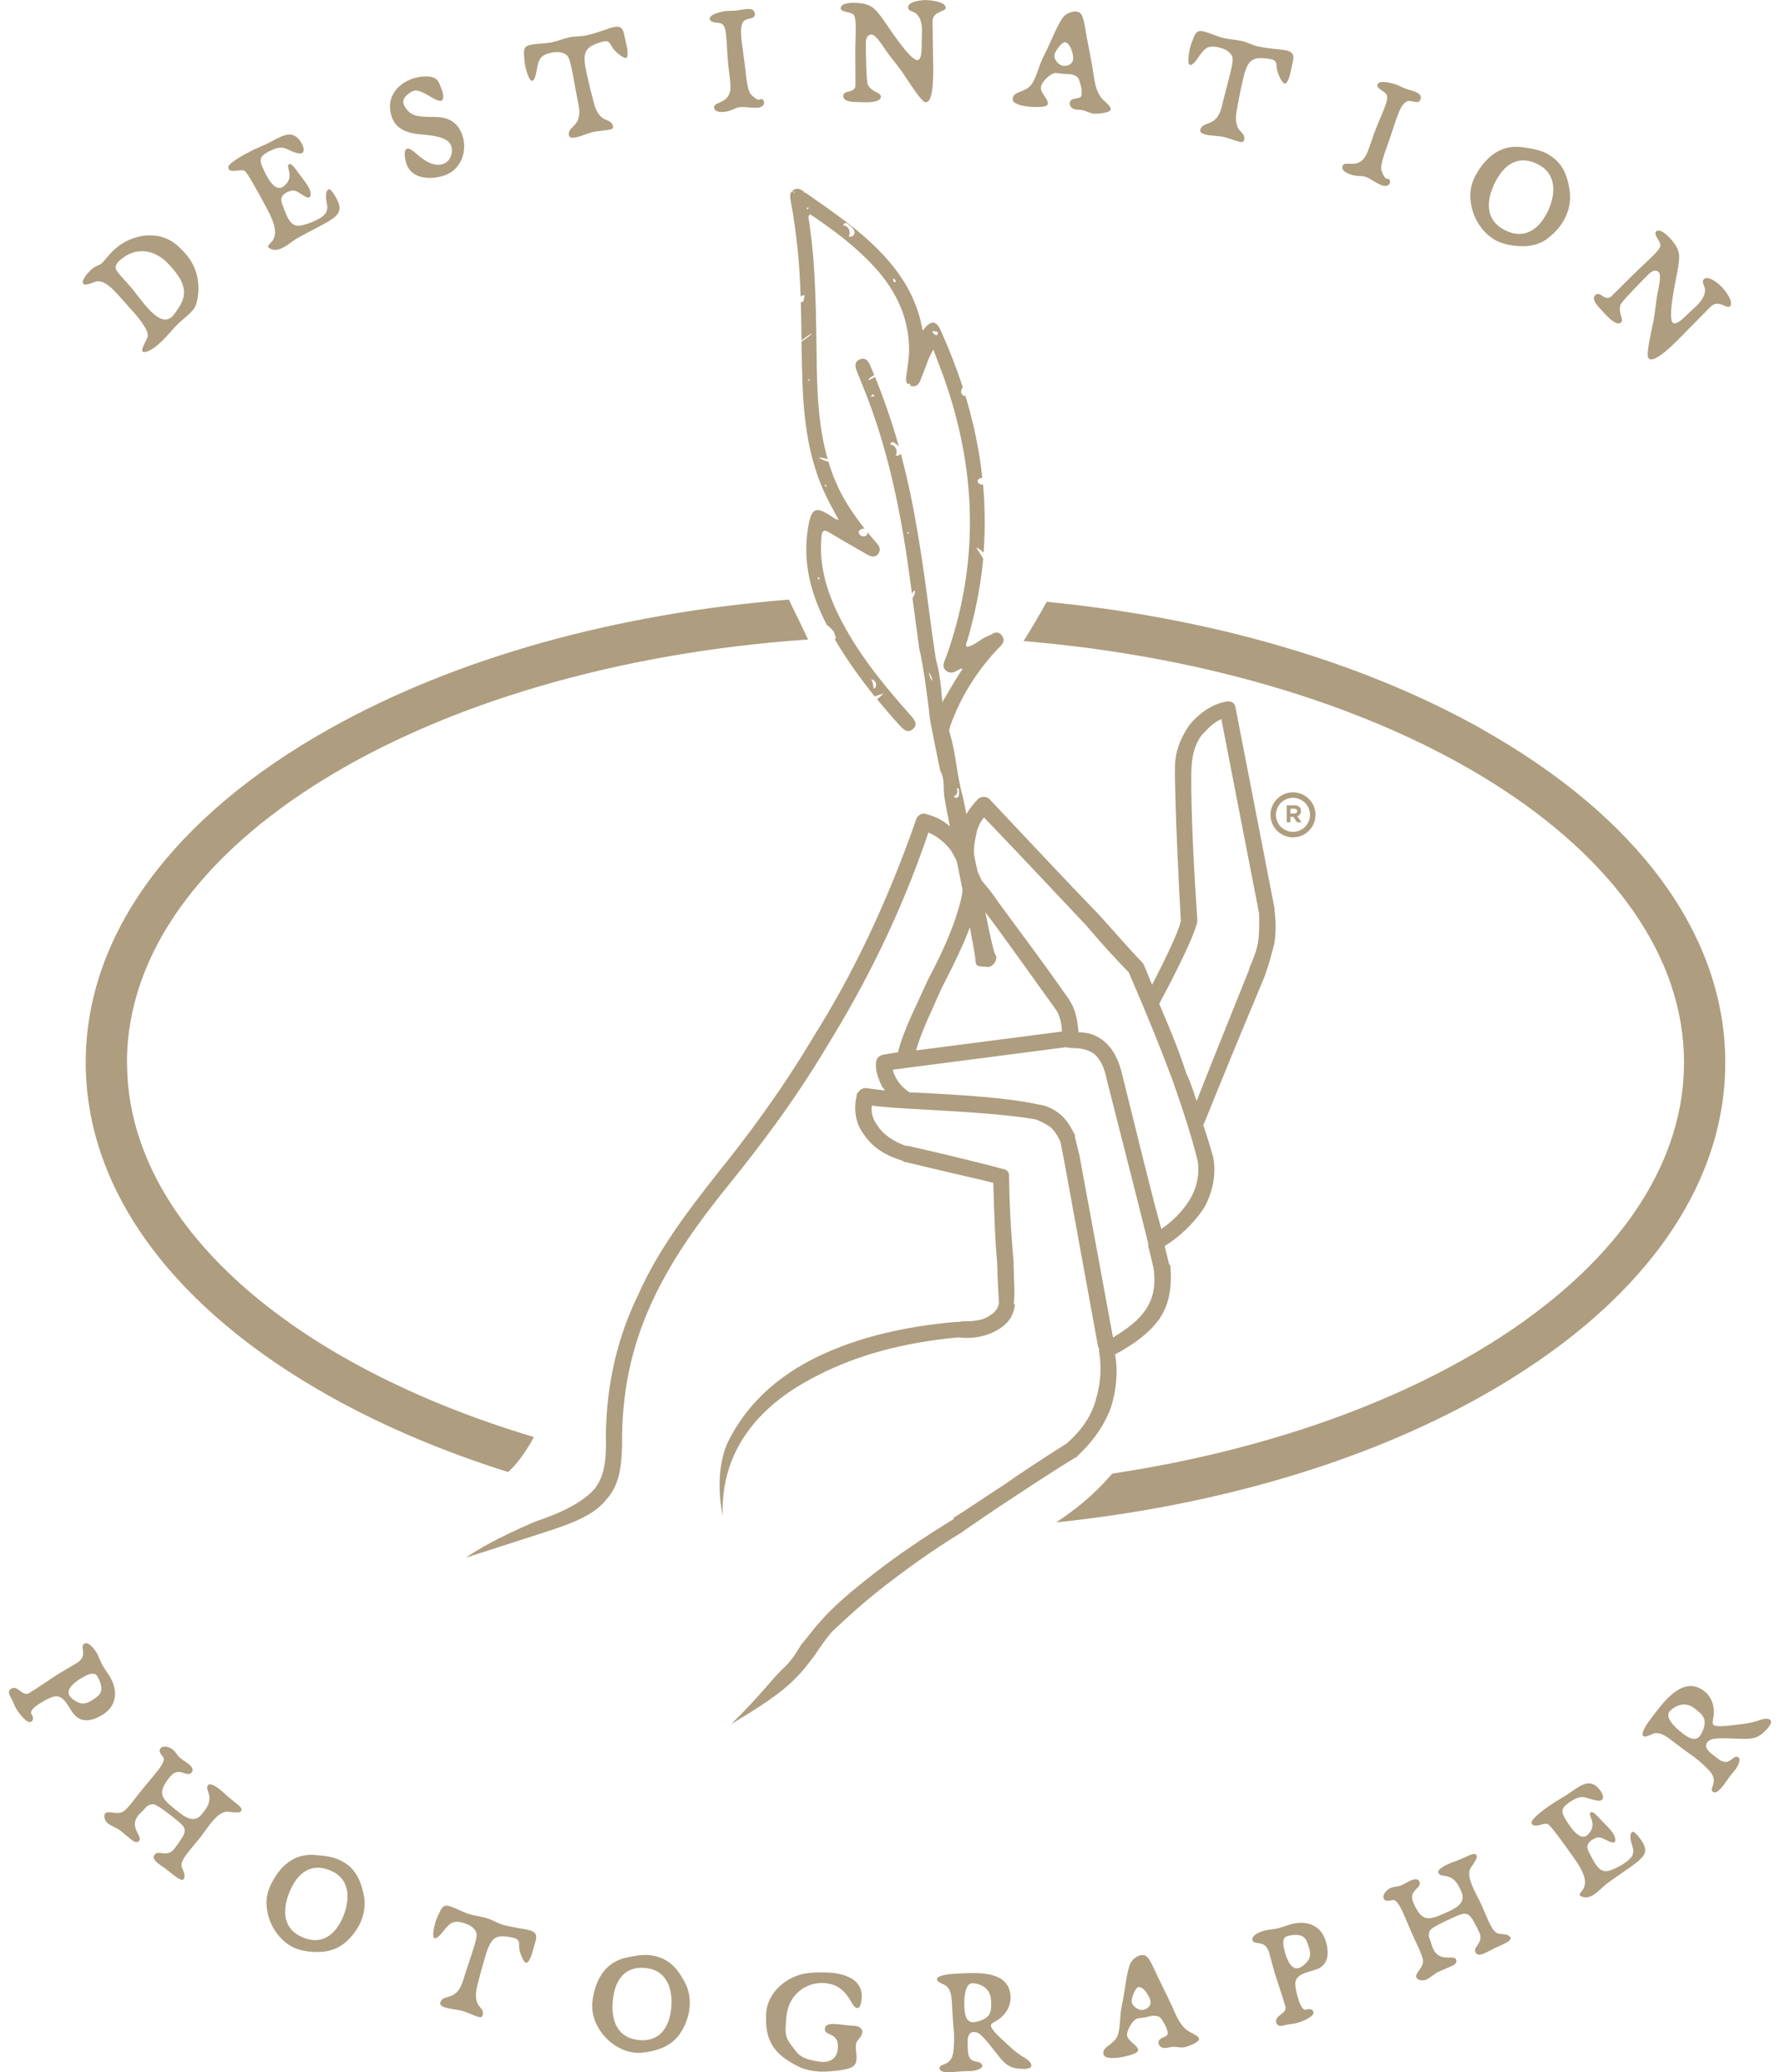 <svg xmlns="http://www.w3.org/2000/svg" width="171" height="199" viewBox="0 0 171 199" fill="none"><g clip-path="url(#clip0_1068_490)"><path d="M124.215 76.088C123.025 76.088 122.052 77.06 122.052 78.25C122.052 79.441 123.025 80.413 124.215 80.413C125.406 80.413 126.378 79.441 126.378 78.25C126.378 77.06 125.406 76.088 124.215 76.088ZM124.215 79.884C123.316 79.884 122.575 79.15 122.575 78.25C122.575 77.351 123.309 76.617 124.215 76.617C125.121 76.617 125.849 77.351 125.849 78.25C125.849 79.15 125.115 79.884 124.215 79.884Z" fill="#AE9D7F"></path><path d="M124.976 77.874C124.976 77.715 124.93 77.589 124.837 77.497C124.731 77.391 124.566 77.331 124.361 77.331H123.613V78.965H123.97V78.442H124.248L124.605 78.965H125.029L124.632 78.383C124.837 78.304 124.983 78.138 124.983 77.874H124.976ZM124.334 78.125H123.97V77.655H124.328C124.5 77.655 124.612 77.735 124.612 77.887C124.612 78.032 124.513 78.125 124.334 78.125Z" fill="#AE9D7F"></path><path d="M18.878 29.097C18.765 29.554 18.481 29.871 18.137 30.189C17.859 30.44 17.548 30.685 17.27 30.943C16.616 31.538 16.093 32.266 15.438 32.868C15.061 33.212 14.453 33.727 13.93 33.807C13.851 33.807 13.745 33.82 13.685 33.754C13.52 33.569 14.109 32.596 14.181 32.358C14.347 31.697 13.222 30.4 12.554 29.666L12.263 29.342C11.959 29.011 11.655 28.654 11.344 28.31C10.881 27.807 10.021 26.855 9.254 27.027C9.015 27.086 8.215 27.483 8.017 27.265C7.726 26.941 8.513 26.121 8.738 25.916C8.956 25.717 9.154 25.598 9.426 25.486C9.584 25.42 9.644 25.406 9.776 25.287C9.961 25.122 10.114 24.904 10.279 24.712C10.517 24.434 10.755 24.176 11.026 23.931C12.601 22.503 15.154 22.04 16.893 23.455C17.211 23.72 17.509 24.017 17.78 24.322C18.997 25.658 19.308 27.384 18.884 29.104L18.878 29.097ZM11.483 25.023C10.881 25.572 11.092 25.929 11.569 26.458L12.263 27.225C12.951 27.979 13.507 28.826 14.181 29.573C14.724 30.162 15.696 31.168 16.51 30.427C16.669 30.281 16.801 30.103 16.927 29.911C17.204 29.521 17.469 29.104 17.601 28.648C17.945 27.404 17.052 26.293 16.278 25.446C14.909 23.938 13.057 23.594 11.476 25.036L11.483 25.023Z" fill="#AE9D7F"></path><path d="M32.206 20.803C31.829 21.12 31.386 21.365 30.923 21.61C30.255 21.967 29.58 22.318 28.919 22.675C28.661 22.814 28.396 22.959 28.158 23.138C27.874 23.343 27.589 23.561 27.272 23.733C26.822 23.978 26.332 24.143 25.863 23.819C25.817 23.793 25.784 23.766 25.757 23.713C25.691 23.588 26.128 23.197 26.213 23.085C26.299 22.939 26.359 22.774 26.399 22.602C26.551 21.775 25.988 20.671 25.598 19.956L25.38 19.546C24.864 18.587 23.786 16.616 23.541 16.45C23.409 16.358 23.349 16.338 23.184 16.345C22.893 16.351 22.132 16.55 21.96 16.226C21.94 16.186 21.927 16.126 21.927 16.073C21.927 15.677 23.349 14.909 23.693 14.724C24.169 14.466 24.646 14.248 25.135 14.03C25.499 13.884 25.856 13.705 26.2 13.52C27.292 12.931 28.257 12.429 28.998 13.798C29.124 14.03 29.316 14.539 29.005 14.704C28.892 14.764 28.734 14.751 28.614 14.717C27.536 14.473 27.378 13.864 26.167 14.38C26.035 14.44 25.903 14.506 25.764 14.579C25.069 14.949 24.864 15.247 25.195 16.007C25.314 16.292 25.453 16.576 25.598 16.847C25.863 17.337 26.452 18.336 27.133 17.972C27.173 17.952 27.199 17.939 27.226 17.906C27.708 17.548 27.913 17.092 27.781 16.483C27.755 16.345 27.702 16.212 27.682 16.053C27.669 15.961 27.662 15.835 27.761 15.776C28.006 15.643 28.376 16.206 28.495 16.371C28.879 16.927 29.342 17.423 29.66 18.012C29.772 18.216 29.99 18.812 29.706 18.964C29.461 19.096 28.648 18.375 28.33 18.316C28.066 18.256 27.774 18.355 27.53 18.481C27.08 18.726 26.921 19.043 27.087 19.533C27.259 20.002 27.43 20.505 27.662 20.942C27.986 21.544 28.37 21.802 29.071 21.623C29.58 21.497 30.09 21.305 30.566 21.048C31.141 20.737 31.551 20.386 31.419 19.659C31.353 19.295 31.168 18.389 31.565 18.177C31.783 18.058 32.259 18.944 32.345 19.096C32.682 19.725 32.782 20.3 32.193 20.803H32.206Z" fill="#AE9D7F"></path><path d="M42.75 16.827C41.46 17.284 39.588 17.264 39.046 15.736C38.947 15.445 38.708 14.419 39.092 14.287C39.337 14.201 39.674 14.486 39.846 14.638C40.541 15.246 41.579 16.1 42.578 15.742C43.279 15.498 43.57 14.651 43.332 13.983C43.008 13.063 41.209 12.984 40.389 12.905C39.224 12.792 38.073 12.468 37.643 11.245C37.041 9.544 38.007 8.122 39.628 7.554C40.243 7.335 41.639 7.124 42.062 7.765C42.227 8.017 42.333 8.321 42.432 8.592C42.518 8.837 42.75 9.544 42.393 9.67C41.857 9.855 40.501 8.453 39.701 8.731C39.601 8.764 39.515 8.824 39.429 8.876C39.059 9.128 38.596 9.492 38.781 10.014C38.814 10.113 38.847 10.193 38.907 10.279C39.429 11.066 39.945 11.165 40.858 11.211C41.268 11.238 41.678 11.211 42.088 11.245C43.239 11.317 44.02 11.86 44.41 12.971C44.939 14.466 44.311 16.278 42.743 16.827H42.75Z" fill="#AE9D7F"></path><path d="M60.127 5.562C59.868 5.615 59.154 4.98 58.989 4.775C58.896 4.676 58.823 4.57 58.77 4.451C58.552 4.068 58.427 3.882 57.944 3.988C57.858 4.008 57.772 4.028 57.692 4.054C56.819 4.345 56.145 4.61 56.158 5.662C56.164 6.125 56.264 6.574 56.356 7.018C56.561 7.983 56.799 8.949 57.057 9.908C57.216 10.504 57.527 11.225 58.136 11.469C58.48 11.621 58.79 11.688 58.883 12.098C58.943 12.369 58.724 12.415 58.526 12.455C58.01 12.561 57.494 12.567 56.998 12.673C56.442 12.792 55.92 13.063 55.364 13.182C55.152 13.229 54.722 13.302 54.656 13.004C54.458 12.065 56.039 12.236 55.569 10.014C55.324 8.863 55.152 7.692 54.901 6.508C54.828 6.178 54.722 5.655 54.531 5.397C54.167 4.941 53.439 4.96 52.93 5.066C52.758 5.106 52.593 5.152 52.44 5.218C51.871 5.476 51.779 5.761 51.633 6.33C51.561 6.614 51.475 7.686 51.131 7.758C50.82 7.825 50.516 6.608 50.463 6.369C50.403 6.085 50.37 5.794 50.357 5.516C50.343 4.954 50.224 4.458 50.919 4.312C51.6 4.167 52.315 4.206 52.996 4.068C53.565 3.948 54.114 3.71 54.696 3.585C55.225 3.472 55.781 3.518 56.31 3.406C56.865 3.287 57.408 3.102 57.95 2.923C58.294 2.791 58.645 2.672 59.009 2.592C59.723 2.44 59.875 2.884 59.981 3.399L60.054 3.757C60.1 3.982 60.166 4.206 60.212 4.425C60.259 4.643 60.411 5.516 60.127 5.576V5.562Z" fill="#AE9D7F"></path><path d="M72.74 10.338C72.192 10.398 71.629 10.232 71.08 10.292C70.921 10.305 70.776 10.351 70.611 10.431C70.26 10.583 69.982 10.702 69.572 10.742C69.241 10.775 68.653 10.775 68.606 10.331C68.54 9.696 70.128 10.04 70.181 8.4C70.187 8.182 70.161 7.95 70.134 7.659C70.082 7.15 70.002 6.647 69.949 6.144C69.857 5.232 69.85 4.299 69.751 3.34C69.704 2.923 69.645 2.315 69.155 2.215C68.904 2.169 68.216 2.182 68.177 1.818C68.13 1.342 69.46 1.084 69.823 1.051C70.101 1.025 70.379 1.051 70.657 1.025C70.974 0.992 71.305 0.912 71.636 0.879C71.987 0.846 72.463 0.839 72.516 1.303C72.582 1.957 71.669 1.607 71.358 2.156C71.127 2.592 71.18 3.26 71.226 3.723C71.325 4.696 71.497 5.655 71.616 6.786C71.676 7.395 71.828 8.724 72.125 9.048C72.278 9.22 72.694 9.604 72.926 9.577C72.999 9.571 73.051 9.518 73.124 9.511C73.283 9.498 73.389 9.69 73.402 9.822C73.442 10.186 73.012 10.331 72.74 10.358V10.338Z" fill="#AE9D7F"></path><path d="M89.588 2.077C89.601 3.592 89.641 5.106 89.654 6.634C89.654 7.17 89.68 9.809 88.966 9.816C88.92 9.816 88.88 9.803 88.834 9.789C88.397 9.617 87.054 7.474 86.697 6.952C86.195 6.244 85.639 5.589 85.123 4.881C84.885 4.531 84.151 3.314 83.727 3.32C83.278 3.32 83.178 3.764 83.178 4.154C83.178 4.809 83.211 7.779 83.37 8.129C83.754 8.896 84.614 8.844 84.62 9.287C84.62 9.809 83.535 9.823 83.185 9.823C82.953 9.823 82.735 9.809 82.497 9.803C82.087 9.789 81.009 9.829 81.009 9.221C81.009 8.566 82.186 9.049 82.179 8.149L82.166 5.146C82.16 4.299 82.213 3.473 82.206 2.613C82.206 2.308 82.199 1.634 82.007 1.422C81.716 1.104 80.77 1.184 80.764 0.794C80.764 0.311 81.617 0.278 81.954 0.271C82.219 0.271 82.49 0.284 82.755 0.324C83.82 0.463 84.204 0.999 84.792 1.806C85.308 2.5 87.372 5.774 88.133 5.768C88.523 5.768 88.549 4.848 88.543 4.365V4.147C88.543 3.757 88.576 3.347 88.576 2.937C88.576 2.341 88.45 1.568 87.888 1.224C87.67 1.091 87.246 1.038 87.24 0.721C87.24 0.126 88.47 0.013 88.906 0.006C89.343 0.006 90.845 0.152 90.851 0.747C90.851 1.157 89.575 1.052 89.581 2.083L89.588 2.077Z" fill="#AE9D7F"></path><path d="M105.099 10.927C104.676 10.881 104.312 10.61 103.895 10.563C103.736 10.543 103.558 10.543 103.386 10.524C103.068 10.491 102.724 10.246 102.764 9.889C102.81 9.472 103.26 9.485 103.578 9.419C103.816 9.36 103.882 9.293 103.908 9.042C103.955 8.639 103.809 8.076 103.67 7.686C103.551 7.309 103.141 7.163 102.764 7.117C102.579 7.097 102.367 7.117 102.169 7.097C101.984 7.077 101.792 7.044 101.606 7.025C101.362 6.998 101.21 7.011 100.991 7.15C100.628 7.375 100.039 7.944 99.993 8.374C99.933 8.91 100.72 9.518 100.667 9.981C100.621 10.385 99.126 10.272 98.822 10.239C98.431 10.2 97.214 10.041 97.281 9.472C97.367 8.691 98.617 8.93 99.186 7.977C99.629 7.236 99.801 6.33 100.191 5.55C100.416 5.073 100.661 4.604 100.872 4.127C101.177 3.486 101.845 1.786 102.38 1.415C102.652 1.224 103.062 1.078 103.392 1.111C103.783 1.151 103.935 1.389 104.041 1.74C104.213 2.315 104.279 2.924 104.391 3.519C104.576 4.518 104.782 5.51 104.953 6.495C105.145 7.587 105.172 8.804 106.012 9.624C106.197 9.803 106.739 10.226 106.706 10.504C106.667 10.854 105.37 10.947 105.092 10.914L105.099 10.927ZM102.321 4.055C101.99 4.022 101.329 4.961 101.296 5.278C101.249 5.728 101.699 6.277 102.162 6.323C102.599 6.37 103.042 6.151 103.095 5.675C103.141 5.252 102.824 4.108 102.314 4.055H102.321Z" fill="#AE9D7F"></path><path d="M123.408 8.03C123.15 7.971 122.773 7.091 122.714 6.839C122.667 6.707 122.654 6.588 122.654 6.449C122.621 6.006 122.581 5.788 122.099 5.682C122.013 5.662 121.927 5.642 121.841 5.636C120.921 5.53 120.2 5.483 119.77 6.443C119.585 6.866 119.479 7.316 119.38 7.759C119.155 8.725 118.963 9.697 118.798 10.676C118.692 11.278 118.672 12.065 119.115 12.541C119.367 12.826 119.618 13.018 119.526 13.428C119.466 13.699 119.248 13.646 119.049 13.6C118.54 13.48 118.064 13.269 117.568 13.156C117.012 13.031 116.423 13.057 115.874 12.931C115.663 12.885 115.239 12.773 115.305 12.475C115.524 11.536 116.886 12.363 117.396 10.147C117.66 8.996 117.998 7.865 118.269 6.687C118.342 6.363 118.467 5.834 118.401 5.523C118.262 4.954 117.594 4.663 117.085 4.551C116.913 4.511 116.741 4.485 116.575 4.478C115.947 4.471 115.749 4.69 115.378 5.146C115.193 5.371 114.664 6.31 114.32 6.231C114.009 6.158 114.247 4.928 114.3 4.69C114.366 4.405 114.459 4.127 114.565 3.869C114.789 3.354 114.889 2.851 115.583 3.01C116.265 3.168 116.886 3.506 117.568 3.658C118.136 3.79 118.732 3.803 119.314 3.942C119.836 4.061 120.326 4.339 120.855 4.458C121.411 4.584 121.98 4.643 122.542 4.71C122.912 4.736 123.276 4.776 123.64 4.862C124.348 5.027 124.301 5.49 124.182 5.999L124.103 6.357C124.05 6.581 124.01 6.813 123.964 7.025C123.918 7.236 123.686 8.096 123.402 8.03H123.408Z" fill="#AE9D7F"></path><path d="M132.682 17.766C132.159 17.574 131.736 17.184 131.213 16.992C131.061 16.939 130.916 16.913 130.731 16.906C130.347 16.893 130.043 16.873 129.666 16.728C129.348 16.609 128.826 16.357 128.978 15.934C129.203 15.332 130.473 16.344 131.24 14.889C131.346 14.697 131.425 14.472 131.524 14.201C131.703 13.725 131.848 13.235 132.027 12.759C132.345 11.899 132.748 11.052 133.079 10.153C133.224 9.756 133.436 9.18 133.039 8.883C132.834 8.731 132.212 8.44 132.338 8.096C132.503 7.646 133.813 8.003 134.157 8.129C134.415 8.228 134.653 8.373 134.918 8.473C135.215 8.585 135.546 8.658 135.864 8.777C136.194 8.896 136.624 9.108 136.465 9.544C136.241 10.159 135.572 9.445 135.05 9.796C134.646 10.08 134.402 10.708 134.243 11.145C133.906 12.058 133.634 13.004 133.244 14.069C133.032 14.644 132.583 15.908 132.708 16.324C132.768 16.549 132.973 17.072 133.191 17.158C133.257 17.184 133.33 17.158 133.396 17.191C133.548 17.244 133.555 17.469 133.515 17.588C133.39 17.932 132.946 17.872 132.682 17.779V17.766Z" fill="#AE9D7F"></path><path d="M148.65 22.926C147.578 23.706 146.262 23.759 145.012 23.521C144.548 23.428 144.072 23.296 143.649 23.058C142.478 22.403 141.658 21.16 141.367 19.857C141.135 18.778 141.228 17.78 141.777 16.801C142.769 15.035 144.211 13.824 146.334 14.148C147.115 14.267 147.955 14.386 148.65 14.777C150.058 15.57 150.528 16.668 150.779 18.21C150.938 19.235 150.76 20.214 150.244 21.133C149.86 21.821 149.278 22.463 148.636 22.919L148.65 22.926ZM147.889 15.855C146.136 14.869 144.714 15.564 143.788 17.211C142.868 18.851 142.485 20.935 144.416 22.02C146.156 22.999 147.585 22.291 148.511 20.644C149.384 19.083 149.734 16.887 147.889 15.855Z" fill="#AE9D7F"></path><path d="M164.346 29.441C163.274 30.512 162.229 31.604 161.145 32.689C160.761 33.072 158.902 34.938 158.399 34.428C158.366 34.395 158.347 34.356 158.327 34.316C158.141 33.886 158.724 31.425 158.849 30.803C159.001 29.95 159.074 29.097 159.22 28.23C159.299 27.82 159.65 26.438 159.352 26.14C159.034 25.823 158.651 26.061 158.373 26.339C157.91 26.802 155.813 28.905 155.681 29.262C155.403 30.076 156.045 30.651 155.734 30.962C155.363 31.333 154.589 30.559 154.345 30.314C154.179 30.149 154.034 29.983 153.882 29.811C153.604 29.514 152.823 28.773 153.253 28.336C153.716 27.873 154.199 29.057 154.841 28.416L156.971 26.306C157.566 25.71 158.194 25.161 158.803 24.553C159.021 24.334 159.491 23.865 159.511 23.574C159.531 23.144 158.81 22.522 159.087 22.244C159.425 21.907 160.053 22.489 160.291 22.727C160.476 22.912 160.662 23.117 160.814 23.336C161.462 24.189 161.35 24.837 161.184 25.829C161.052 26.683 160.166 30.453 160.701 30.989C160.979 31.267 161.647 30.638 161.991 30.301L162.143 30.149C162.421 29.871 162.739 29.613 163.03 29.322C163.453 28.898 163.916 28.27 163.771 27.635C163.711 27.39 163.453 27.046 163.678 26.822C164.101 26.398 165.047 27.199 165.358 27.509C165.669 27.82 166.615 28.991 166.191 29.415C165.9 29.706 165.08 28.713 164.346 29.448V29.441Z" fill="#AE9D7F"></path><path d="M7.058 164.571C6.628 164.028 6.27 163.043 5.53 162.904C5.106 162.811 4.299 163.301 3.909 163.532C3.638 163.698 2.791 164.227 3.023 164.604L3.095 164.729C3.208 164.915 3.214 165.206 3.009 165.331C2.579 165.589 1.766 164.432 1.581 164.128C1.369 163.77 1.257 163.373 1.045 163.016C0.873 162.732 0.714 162.381 1.078 162.163C1.713 161.779 2.156 162.983 2.804 162.586C3.83 161.965 4.789 161.25 5.814 160.628C6.33 160.318 6.846 160.02 7.362 159.709C8.539 159.001 7.587 158.155 8.103 157.844C8.506 157.599 9.082 158.386 9.26 158.677C9.512 159.094 9.644 159.583 9.902 160.013C10.1 160.344 10.338 160.655 10.543 160.992C11.35 162.328 11.251 163.823 9.836 164.677C8.916 165.232 7.818 165.543 7.064 164.564L7.058 164.571ZM9.445 162.824C10.001 162.335 9.657 161.495 9.34 160.966C9.022 160.437 8.222 160.906 7.778 161.177L7.692 161.23C7.243 161.502 6.29 162.196 6.674 162.831C6.833 163.089 7.17 163.321 7.428 163.446C7.931 163.698 8.321 163.592 8.771 163.321C9.002 163.182 9.24 163.023 9.445 162.831V162.824Z" fill="#AE9D7F"></path><path d="M21.669 173.996C21.12 174.063 20.571 174.691 20.24 175.101C19.863 175.571 19.539 176.08 19.162 176.543C18.858 176.92 18.534 177.304 18.197 177.714C17.912 178.071 17.323 178.792 17.456 179.242C17.548 179.606 17.905 180.122 17.628 180.466C17.469 180.664 16.893 180.241 16.49 179.917L16.133 179.632C15.835 179.387 15.498 179.189 15.2 178.951C14.955 178.752 14.598 178.428 14.856 178.104C15.26 177.601 16.007 178.448 16.735 177.548C16.959 177.271 17.165 176.973 17.356 176.689C17.648 176.239 17.958 175.782 17.542 175.3C17.39 175.141 17.224 174.989 17.059 174.85L16.768 174.618C16.358 174.287 15.068 173.262 14.724 173.262C14.327 173.275 14.142 173.395 13.897 173.692C13.718 173.917 13.493 174.082 13.308 174.301C12.336 175.498 13.732 176.318 13.374 176.761L13.341 176.808C13.083 177.039 12.773 176.788 12.548 176.609C12.303 176.411 12.071 176.206 11.833 176.014L11.588 175.815C11.211 175.511 10.722 175.392 10.345 175.081C10.12 174.903 9.889 174.42 10.107 174.149C10.391 173.791 11.35 174.4 11.946 173.891C12.19 173.679 12.396 173.447 12.594 173.203L12.647 173.137C12.918 172.806 13.169 172.442 13.454 172.098C13.963 171.463 14.492 170.861 15.021 170.206C15.246 169.928 15.908 169.088 15.703 168.771C15.544 168.533 15.167 168.209 15.418 167.898C15.676 167.574 16.331 167.792 16.596 168.004C16.887 168.235 17.032 168.599 17.323 168.83C17.581 169.036 17.879 169.207 18.15 169.426C18.349 169.585 18.646 169.922 18.435 170.186C17.939 170.795 17.224 169.525 16.318 170.643C15.021 172.244 15.518 172.7 16.94 173.844C17.641 174.413 18.607 175.174 19.367 174.248L19.572 173.99C20.756 172.521 19.599 171.913 19.989 171.423C20.234 171.126 21.034 171.767 21.239 171.939C21.424 172.091 21.61 172.257 21.782 172.429C22.04 172.654 22.297 172.859 22.562 173.077L22.853 173.309C23.012 173.434 23.329 173.712 23.151 173.937C22.933 174.201 21.993 173.937 21.649 173.977L21.669 173.996Z" fill="#AE9D7F"></path><path d="M33.086 186.604C32.081 187.431 30.797 187.556 29.554 187.391C29.091 187.325 28.621 187.219 28.198 187.014C27.014 186.439 26.141 185.268 25.783 184.011C25.499 182.966 25.532 181.98 26.015 180.995C26.888 179.209 28.231 177.945 30.334 178.137C31.108 178.21 31.935 178.283 32.643 178.627C34.072 179.321 34.587 180.373 34.925 181.868C35.136 182.86 35.017 183.832 34.561 184.758C34.224 185.453 33.694 186.114 33.093 186.597L33.086 186.604ZM31.942 179.718C30.169 178.852 28.813 179.606 27.999 181.279C27.192 182.933 26.928 185.003 28.886 185.956C30.645 186.816 32.008 186.048 32.821 184.375C33.589 182.794 33.807 180.624 31.942 179.718Z" fill="#AE9D7F"></path><path d="M50.515 188.489C50.271 188.416 49.953 187.53 49.913 187.278C49.88 187.146 49.867 187.027 49.88 186.895C49.88 186.458 49.854 186.247 49.391 186.108C49.312 186.081 49.225 186.061 49.139 186.048C48.247 185.883 47.545 185.79 47.063 186.703C46.851 187.1 46.719 187.543 46.593 187.966C46.315 188.899 46.057 189.832 45.832 190.784C45.687 191.366 45.621 192.14 46.024 192.63C46.249 192.921 46.487 193.126 46.368 193.523C46.289 193.781 46.084 193.721 45.892 193.662C45.402 193.516 44.953 193.271 44.47 193.126C43.934 192.967 43.358 192.954 42.823 192.795C42.618 192.736 42.214 192.597 42.3 192.306C42.571 191.406 43.855 192.299 44.496 190.162C44.833 189.051 45.23 187.966 45.574 186.835C45.667 186.518 45.819 186.015 45.779 185.704C45.68 185.135 45.052 184.811 44.556 184.666C44.39 184.619 44.225 184.58 44.066 184.56C43.458 184.507 43.246 184.712 42.849 185.135C42.651 185.347 42.069 186.227 41.744 186.128C41.447 186.035 41.758 184.851 41.824 184.613C41.903 184.342 42.016 184.077 42.135 183.826C42.386 183.336 42.518 182.853 43.186 183.052C43.841 183.25 44.43 183.621 45.091 183.819C45.64 183.984 46.216 184.037 46.778 184.209C47.288 184.361 47.744 184.666 48.253 184.818C48.789 184.977 49.338 185.069 49.894 185.175C50.251 185.221 50.608 185.287 50.959 185.393C51.64 185.598 51.567 186.055 51.415 186.544L51.309 186.888C51.243 187.106 51.19 187.331 51.13 187.536C51.071 187.741 50.787 188.568 50.515 188.482V188.489Z" fill="#AE9D7F"></path><path d="M65.319 195.302C64.585 196.38 63.394 196.863 62.157 197.062C61.694 197.128 61.211 197.168 60.748 197.088C59.452 196.87 58.281 195.997 57.58 194.892C57.011 193.973 56.766 193.014 56.945 191.929C57.275 189.971 58.208 188.37 60.272 187.967C61.032 187.821 61.846 187.649 62.62 187.782C64.181 188.046 64.981 188.899 65.729 190.242C66.218 191.135 66.371 192.101 66.205 193.119C66.079 193.88 65.755 194.667 65.319 195.302ZM62.269 189.025C60.325 188.701 59.24 189.806 58.936 191.638C58.631 193.457 58.969 195.514 61.112 195.871C63.043 196.195 64.128 195.071 64.432 193.239C64.723 191.506 64.313 189.362 62.269 189.025Z" fill="#AE9D7F"></path><path d="M82.219 196.374C82.199 196.817 82.305 197.254 82.279 197.697C82.259 198.08 82.206 198.266 81.869 198.49C81.333 198.834 79.428 198.967 78.753 198.934C78.039 198.894 77.318 198.762 76.676 198.438C74.361 197.273 73.468 196.01 73.6 193.371C73.706 191.3 75.638 189.713 77.596 189.481C78.257 189.402 78.932 189.395 79.587 189.428C81.028 189.501 82.874 190.011 82.781 191.796C82.768 192.054 82.715 192.855 82.345 192.835C81.69 192.802 81.578 190.566 79.137 190.434C77.424 190.348 75.935 191.512 75.618 193.212C75.538 193.649 75.499 194.125 75.479 194.581C75.439 195.355 75.519 195.759 76.001 196.38C76.2 196.632 76.379 196.903 76.59 197.141C77.08 197.67 77.787 197.816 78.469 197.941C78.627 197.961 78.793 198.001 78.951 198.008C79.864 198.054 80.446 197.584 80.493 196.658C80.572 195.071 79.203 195.587 79.243 194.819C79.269 194.317 79.97 194.356 80.327 194.376C80.823 194.403 81.32 194.502 81.822 194.522C82.219 194.542 82.662 194.568 82.828 194.991C82.841 195.018 82.841 195.064 82.834 195.091C82.801 195.778 82.252 195.831 82.226 196.374H82.219Z" fill="#AE9D7F"></path><path d="M98.465 198.682C98.405 198.682 98.365 198.682 98.319 198.675C97.148 198.669 96.685 198.378 95.964 197.485C95.567 197.009 94.377 195.335 93.867 195.19C93.748 195.15 93.636 195.13 93.51 195.137C92.908 195.17 92.941 196.01 92.961 196.44L92.981 196.87C93.007 197.386 93.087 197.822 93.709 197.961C93.94 198.007 94.344 198.054 94.364 198.371C94.383 198.715 93.563 198.874 93.305 198.887C93.047 198.9 92.802 198.887 92.544 198.9C92.174 198.92 91.79 198.967 91.407 198.993C91.096 199.013 90.282 199.053 90.256 198.609C90.229 198.113 91.42 198.477 91.585 197.022C91.651 196.446 91.678 195.844 91.645 195.243C91.625 194.912 91.599 194.588 91.566 194.257C91.526 193.801 91.499 193.344 91.48 192.888L91.453 192.372C91.42 191.79 91.361 190.963 90.785 190.632C90.593 190.526 90.024 190.328 90.011 190.09C89.985 189.647 91.413 189.554 91.857 189.534L92.373 189.508C94.198 189.408 96.956 189.349 97.082 191.704C97.128 192.617 96.659 193.417 95.911 193.939C95.719 194.065 95.508 194.164 95.329 194.297C95.25 194.356 95.19 194.402 95.197 194.522C95.217 194.905 95.951 195.553 96.222 195.811C96.884 196.407 97.492 197.048 98.26 197.505C98.537 197.663 99.06 197.974 99.08 198.332C99.093 198.616 98.656 198.669 98.451 198.682H98.465ZM93.484 190.447H93.411C92.611 190.493 92.617 192.167 92.644 192.722C92.677 193.304 92.736 194.237 93.537 194.191C93.722 194.184 93.907 194.131 94.086 194.078C95.197 193.721 95.27 193.139 95.21 192.087C95.157 191.062 94.443 190.553 93.477 190.447H93.484Z" fill="#AE9D7F"></path><path d="M113.777 196.605C113.367 196.671 112.951 196.506 112.54 196.572C112.388 196.598 112.216 196.638 112.051 196.664C111.74 196.717 111.356 196.572 111.297 196.221C111.231 195.811 111.661 195.712 111.945 195.566C112.157 195.447 112.203 195.368 112.163 195.123C112.097 194.726 111.819 194.237 111.588 193.9C111.376 193.569 110.953 193.542 110.583 193.595C110.397 193.622 110.206 193.701 110.014 193.728C109.828 193.761 109.643 193.774 109.458 193.8C109.22 193.84 109.081 193.893 108.909 194.078C108.625 194.382 108.215 195.07 108.281 195.494C108.367 196.016 109.266 196.393 109.339 196.843C109.405 197.24 107.957 197.518 107.659 197.564C107.275 197.624 106.091 197.789 105.999 197.24C105.873 196.479 107.117 196.38 107.414 195.335C107.646 194.515 107.573 193.615 107.738 192.782C107.831 192.272 107.937 191.763 108.016 191.26C108.135 190.572 108.327 188.793 108.744 188.304C108.949 188.052 109.299 187.808 109.623 187.755C110.007 187.695 110.206 187.88 110.404 188.178C110.715 188.674 110.94 189.236 111.198 189.772C111.634 190.672 112.077 191.558 112.494 192.444C112.957 193.423 113.301 194.574 114.307 195.137C114.531 195.262 115.153 195.52 115.193 195.791C115.246 196.129 114.042 196.559 113.777 196.598V196.605ZM109.372 190.817C109.048 190.87 108.671 191.928 108.717 192.239C108.79 192.676 109.359 193.079 109.809 193.007C110.232 192.94 110.602 192.616 110.523 192.153C110.457 191.743 109.862 190.738 109.365 190.817H109.372Z" fill="#AE9D7F"></path><path d="M126.524 189.091C125.889 189.362 124.844 189.448 124.513 190.116C124.308 190.5 124.566 191.406 124.691 191.849C124.777 192.154 125.062 193.113 125.485 192.994L125.624 192.954C125.829 192.895 126.114 192.961 126.18 193.199C126.312 193.682 124.982 194.158 124.638 194.257C124.242 194.37 123.825 194.37 123.421 194.482C123.104 194.575 122.72 194.634 122.608 194.224C122.409 193.51 123.686 193.404 123.481 192.67C123.157 191.512 122.727 190.401 122.396 189.25C122.231 188.674 122.085 188.092 121.92 187.51C121.549 186.187 120.478 186.875 120.319 186.3C120.193 185.843 121.106 185.499 121.437 185.407C121.907 185.275 122.409 185.281 122.892 185.149C123.263 185.043 123.626 184.897 124.01 184.792C125.512 184.368 126.927 184.864 127.377 186.459C127.668 187.49 127.675 188.628 126.53 189.104L126.524 189.091ZM125.479 186.326C125.154 185.658 124.255 185.764 123.66 185.929C123.064 186.095 123.309 186.994 123.448 187.49L123.474 187.59C123.62 188.099 124.03 189.197 124.744 188.999C125.035 188.919 125.346 188.655 125.538 188.436C125.908 188.02 125.915 187.616 125.776 187.107C125.703 186.849 125.611 186.571 125.485 186.326H125.479Z" fill="#AE9D7F"></path><path d="M141.201 179.553C141.01 180.075 141.32 180.843 141.532 181.325C141.777 181.874 142.081 182.39 142.326 182.939C142.524 183.383 142.71 183.846 142.928 184.329C143.113 184.745 143.49 185.599 143.953 185.684C144.317 185.77 144.939 185.684 145.117 186.088C145.223 186.326 144.581 186.637 144.112 186.849L143.695 187.034C143.345 187.193 143.014 187.398 142.657 187.556C142.372 187.682 141.916 187.854 141.744 187.477C141.486 186.888 142.577 186.611 142.108 185.552C141.962 185.228 141.79 184.911 141.625 184.606C141.36 184.143 141.096 183.654 140.474 183.806C140.269 183.865 140.05 183.945 139.859 184.031L139.521 184.183C139.038 184.395 137.544 185.076 137.378 185.38C137.206 185.737 137.233 185.962 137.385 186.313C137.497 186.571 137.544 186.849 137.663 187.113C138.291 188.522 139.654 187.656 139.885 188.178L139.905 188.231C139.991 188.568 139.627 188.727 139.363 188.846C139.078 188.972 138.78 189.091 138.509 189.21L138.225 189.336C137.782 189.534 137.451 189.911 137.008 190.11C136.75 190.222 136.207 190.215 136.068 189.898C135.883 189.481 136.862 188.906 136.684 188.138C136.611 187.828 136.492 187.537 136.366 187.246L136.333 187.166C136.161 186.776 135.956 186.379 135.777 185.976C135.447 185.228 135.149 184.487 134.805 183.72C134.66 183.396 134.21 182.417 133.839 182.457C133.555 182.49 133.092 182.675 132.933 182.311C132.768 181.934 133.257 181.451 133.568 181.312C133.905 181.16 134.296 181.193 134.64 181.041C134.937 180.909 135.228 180.717 135.546 180.578C135.784 180.472 136.214 180.36 136.353 180.671C136.67 181.392 135.209 181.445 135.797 182.761C136.631 184.639 137.266 184.408 138.933 183.667C139.753 183.303 140.871 182.794 140.401 181.689L140.269 181.392C139.501 179.665 138.43 180.426 138.179 179.85C138.02 179.5 138.966 179.083 139.21 178.971C139.435 178.871 139.66 178.785 139.892 178.713C140.209 178.587 140.513 178.455 140.824 178.316L141.162 178.164C141.347 178.084 141.744 177.919 141.856 178.184C141.995 178.494 141.327 179.215 141.208 179.533L141.201 179.553Z" fill="#AE9D7F"></path><path d="M157.711 178.402C157.387 178.759 156.977 179.043 156.561 179.341C155.952 179.771 155.343 180.188 154.735 180.618C154.503 180.783 154.259 180.955 154.047 181.16C153.789 181.392 153.544 181.636 153.253 181.848C152.843 182.139 152.387 182.357 151.891 182.099C151.844 182.079 151.805 182.053 151.772 182.007C151.692 181.888 152.069 181.464 152.142 181.339C152.208 181.187 152.248 181.021 152.268 180.849C152.314 180.029 151.633 179.024 151.17 178.369L150.905 177.998C150.283 177.125 149 175.339 148.742 175.207C148.603 175.134 148.544 175.121 148.385 175.147C148.1 175.194 147.386 175.472 147.181 175.18C147.155 175.147 147.135 175.088 147.135 175.042C147.088 174.651 148.378 173.738 148.696 173.514C149.126 173.209 149.562 172.931 150.019 172.66C150.356 172.475 150.68 172.257 150.998 172.039C151.99 171.337 152.87 170.729 153.756 171.972C153.908 172.184 154.153 172.654 153.875 172.852C153.769 172.925 153.617 172.932 153.498 172.912C152.42 172.799 152.188 172.23 151.077 172.879C150.951 172.951 150.839 173.031 150.707 173.123C150.078 173.573 149.913 173.877 150.323 174.585C150.475 174.843 150.64 175.108 150.819 175.352C151.137 175.796 151.831 176.702 152.446 176.265C152.479 176.239 152.506 176.226 152.532 176.186C152.962 175.776 153.101 175.306 152.903 174.731C152.863 174.598 152.79 174.479 152.757 174.327C152.731 174.241 152.711 174.116 152.803 174.049C153.022 173.891 153.452 174.393 153.591 174.539C154.027 175.035 154.543 175.458 154.92 175.994C155.052 176.179 155.337 176.728 155.086 176.913C154.861 177.072 153.981 176.47 153.67 176.45C153.405 176.424 153.128 176.556 152.909 176.708C152.499 176.999 152.387 177.324 152.605 177.787C152.83 178.223 153.055 178.693 153.339 179.09C153.73 179.639 154.133 179.837 154.794 179.579C155.277 179.394 155.747 179.149 156.177 178.838C156.699 178.468 157.057 178.078 156.845 177.383C156.739 177.039 156.441 176.179 156.805 175.921C157.004 175.782 157.573 176.583 157.672 176.722C158.075 177.291 158.241 177.84 157.725 178.402H157.711Z" fill="#AE9D7F"></path><path d="M169.915 165.854C169.882 165.9 169.856 165.933 169.816 165.96C169.049 166.846 168.533 167.011 167.382 166.985C166.76 166.978 164.716 166.806 164.273 167.097C164.167 167.163 164.075 167.236 164.002 167.335C163.638 167.812 164.3 168.334 164.644 168.592L164.987 168.85C165.398 169.161 165.781 169.386 166.291 169.002C166.476 168.857 166.773 168.579 167.025 168.771C167.296 168.976 166.886 169.71 166.727 169.915C166.568 170.12 166.403 170.299 166.244 170.504C166.019 170.801 165.808 171.126 165.576 171.43C165.384 171.681 164.888 172.329 164.538 172.058C164.141 171.754 165.193 171.079 164.187 170.014C163.79 169.591 163.347 169.181 162.871 168.817C162.606 168.619 162.342 168.427 162.07 168.242C161.7 167.977 161.336 167.699 160.972 167.421L160.562 167.11C160.099 166.753 159.431 166.264 158.803 166.489C158.598 166.568 158.082 166.872 157.883 166.727C157.533 166.456 158.386 165.311 158.657 164.961L158.968 164.551C160.079 163.095 161.819 160.952 163.691 162.381C164.419 162.937 164.723 163.81 164.637 164.723C164.604 164.954 164.544 165.172 164.538 165.397C164.531 165.503 164.531 165.569 164.624 165.642C164.928 165.874 165.9 165.735 166.271 165.695C167.15 165.576 168.03 165.53 168.883 165.239C169.181 165.126 169.763 164.934 170.048 165.153C170.273 165.325 170.028 165.695 169.909 165.854H169.915ZM160.417 164.313L160.37 164.372C159.888 165.007 161.164 166.092 161.607 166.429C162.077 166.786 162.825 167.335 163.307 166.7C163.42 166.555 163.499 166.376 163.579 166.204C164.022 165.126 163.631 164.696 162.791 164.055C161.971 163.433 161.125 163.644 160.417 164.313Z" fill="#AE9D7F"></path><path d="M58.321 143.92C59.557 142.491 59.789 140.659 59.763 137.742C59.849 132.854 60.9 128.739 62.713 124.857C64.525 120.974 67.111 117.323 70.247 113.48C72.76 110.351 76.24 105.886 79.606 100.211C82.94 94.793 86.439 88.08 89.191 79.944C90.071 80.321 90.785 80.936 91.361 81.67C91.685 82.239 92.009 82.814 92.207 83.37C92.174 83.628 92.287 83.78 92.386 84.051C92.485 84.329 92.452 84.587 92.531 84.997L92.399 86.042C91.79 88.748 90.52 91.506 89.131 94.112C88.02 96.626 86.81 98.861 86.267 101.044L84.911 101.269C84.501 101.348 84.21 101.58 84.164 101.97C84.065 102.751 84.356 103.584 84.779 104.431C84.911 104.451 84.891 104.576 85.004 104.722L83.178 104.49C82.788 104.444 82.477 104.808 82.312 105.046C82.299 105.178 82.279 105.304 82.279 105.304C81.988 106.587 82.213 107.943 83.013 108.975C83.793 110.139 85.017 110.953 86.552 111.409C86.684 111.422 86.796 111.575 86.929 111.588L87.061 111.608C91.691 112.719 94.397 113.327 95.422 113.585C95.521 117.045 95.614 119.439 95.792 121.186C95.825 123.051 95.931 124.255 95.964 125.055L95.951 125.187C95.905 125.578 95.574 126.067 95.151 126.285C94.562 126.742 93.742 126.901 92.551 126.887C92.419 126.868 92.141 126.967 92.015 126.954L91.883 126.94C86.254 127.423 81.591 128.687 77.9 130.611C74.209 132.53 71.484 135.235 69.863 138.615C69.486 139.495 68.706 141.77 69.42 145.58C69.162 137.563 75.247 133.733 78.641 132.034C82.186 130.228 86.591 128.925 92.082 128.429L92.472 128.475C94.053 128.541 95.164 128.151 96.03 127.595C96.897 127.046 97.386 126.305 97.512 125.26L97.38 125.247L97.4 125.115C97.512 124.202 97.4 122.998 97.367 121.133C97.208 119.261 96.996 116.714 96.937 112.997C96.983 112.606 96.758 112.315 96.368 112.263C96.368 112.263 93.808 111.542 87.365 110.066L86.975 110.02C85.831 109.61 84.852 108.955 84.303 108.095C83.846 107.507 83.668 106.825 83.754 106.17C85.321 106.369 87.034 106.455 88.873 106.554C92.69 106.772 96.639 107.004 99.49 107.493C99.993 107.692 100.37 107.87 100.859 108.195C101.223 108.505 101.56 108.949 101.871 109.643L102.195 111.277L105.489 129.322C105.489 129.322 105.602 129.467 105.588 129.599L105.575 129.732C105.886 131.491 105.688 133.059 105.225 134.593C104.768 136.128 103.803 137.464 102.466 138.622C100.012 140.169 97.995 141.506 96.388 142.63C94.661 143.735 93.06 144.859 91.625 145.746L91.612 145.878C88.734 147.637 86.128 149.423 84.071 151.024C81.868 152.731 80.089 154.232 78.846 155.667C78.078 156.501 77.589 157.229 76.967 157.943C76.458 158.809 75.968 159.544 75.221 160.245C74.017 161.382 73.303 162.553 70.26 165.556C72.945 163.949 75.049 162.573 76.279 161.303C77.027 160.602 77.668 159.755 78.303 158.909C78.793 158.174 79.289 157.434 79.904 156.719C81.26 155.436 82.907 153.915 84.964 152.32C87.021 150.726 89.502 148.914 92.379 147.161L92.525 147.049C93.682 146.268 95.283 145.137 97.162 143.92C99.186 142.584 101.21 141.248 103.366 139.931C103.366 139.931 103.498 139.951 103.511 139.819C105.013 138.417 106.137 136.829 106.759 135.056C107.216 133.528 107.434 131.822 107.123 130.062C109.121 128.991 110.437 127.959 111.403 126.623C112.382 125.154 112.593 123.454 112.435 121.582C112.435 121.582 112.454 121.45 112.322 121.437L111.886 119.658C113.321 118.778 114.677 117.488 115.656 116.02C116.503 114.538 116.866 112.726 116.542 111.098C116.264 110.139 115.987 109.173 115.596 108.062C115.973 107.183 117.349 103.644 121.516 93.695C121.927 92.551 122.184 91.526 122.449 90.501C122.581 89.455 122.581 88.39 122.436 87.445L122.456 87.312L118.679 67.879C118.599 67.469 118.222 67.29 117.819 67.369C116.463 67.601 115.16 68.494 114.207 69.698C113.394 70.921 112.818 72.304 112.884 73.904L112.871 74.037C112.871 74.037 112.871 78.277 113.44 88.424C113.42 88.556 113.308 89.469 110.682 94.569C110.371 93.867 110.179 93.312 109.868 92.611C109.793 92.513 109.718 92.416 109.643 92.32C108.585 91.255 107.196 89.627 105.569 87.835C102.632 84.812 99.133 81.061 95.157 76.848C94.813 76.405 94.271 76.471 93.98 76.703C93.576 77.119 93.166 77.635 92.835 78.171C92.816 78.217 92.789 78.263 92.763 78.316C92.763 78.383 92.763 78.449 92.763 78.515C92.749 78.72 92.564 78.951 92.353 78.998C92.425 79.282 92.339 79.58 92.042 79.706C91.777 79.818 91.387 79.706 91.294 79.401C91.294 79.401 91.294 79.401 91.294 79.395C90.659 78.819 89.905 78.416 89.025 78.191C88.648 78.012 88.225 78.224 88.047 78.594C85.136 86.975 81.749 93.834 78.27 99.364C74.903 105.033 71.57 109.385 69.056 112.514C65.901 116.489 63.189 120.127 61.343 124.268C59.386 128.263 58.301 132.635 58.202 137.656C58.281 140.183 58.083 141.75 57.137 142.954C56.211 144.032 54.451 145.111 51.547 146.07C51.547 146.07 47.234 147.836 44.761 149.582L52.09 147.221C55.404 146.182 57.229 145.349 58.34 143.893L58.321 143.92ZM110.047 125.789C109.392 126.768 108.36 127.562 106.925 128.448L103.697 110.94L103.26 109.16L103.28 109.028C102.857 108.181 102.42 107.46 101.818 106.984C101.21 106.508 100.594 106.17 99.682 106.051C96.844 105.43 92.769 105.178 88.953 104.967L87.372 104.9C86.882 104.576 86.413 104.12 86.089 103.551C85.989 103.273 85.764 102.982 85.798 102.718L102.374 100.568L103.022 100.654C103.955 100.634 104.583 100.852 105.073 101.176C105.674 101.646 106.098 102.499 106.336 103.723C108.287 111.389 109.617 116.595 110.318 119.466L110.298 119.598L110.821 121.781C111.032 123.263 110.867 124.572 110.047 125.796V125.789ZM115.014 88.51L115.027 88.377C114.32 78.217 114.452 73.99 114.452 73.99C114.485 72.668 114.763 71.51 115.398 70.663C116.02 69.942 116.628 69.36 117.329 69.049L120.948 87.663C120.981 88.463 120.994 89.396 120.881 90.309C120.769 91.222 120.392 92.101 120.015 92.981L120.002 93.113C117.303 99.801 115.748 103.71 114.961 105.734C114.67 104.9 114.392 103.941 113.969 103.088C113.301 101.018 112.395 98.782 111.363 96.401C115.008 89.575 115.014 88.51 115.014 88.51ZM93.814 80.003C93.881 79.481 94.225 78.865 94.535 78.502C98.286 82.418 101.673 86.029 104.365 88.886C105.86 90.666 107.262 92.167 108.439 93.378C110.08 97.161 111.495 100.654 112.587 103.571C113.658 106.627 114.518 109.253 115.041 111.436C115.285 112.659 114.975 114.082 114.307 115.186C113.638 116.297 112.573 117.356 111.568 118.017C110.741 115.133 109.518 110.073 107.851 103.373C107.513 101.871 106.984 100.747 106.025 99.959C105.423 99.483 104.676 99.126 103.611 99.126C103.498 97.922 103.353 96.97 102.685 95.957C99.43 91.308 97.148 88.371 95.792 86.479C95.124 85.467 94.542 84.858 94.311 84.567C94.211 84.289 94.092 84.144 94 83.866C93.925 83.769 93.892 83.677 93.9 83.588C93.801 83.31 93.821 83.178 93.722 82.9C93.431 82.067 93.563 81.022 93.821 79.996L93.814 80.003ZM93.927 86.512L94.483 87.378C95.964 89.283 98.213 92.485 101.368 96.857C101.825 97.446 101.984 98.266 102.017 99.06L88.007 100.872C88.496 99.073 89.561 96.956 90.494 94.82C91.896 92.081 93.305 89.343 93.927 86.512Z" fill="#AE9D7F"></path><path d="M88.629 31.723C88.152 28.978 86.909 26.789 85.169 24.831C82.907 22.278 80.089 20.412 77.338 18.474C77.338 18.481 77.338 18.488 77.324 18.494C77.265 18.534 77.192 18.448 77.212 18.382C77.205 18.382 77.192 18.369 77.185 18.362C76.881 18.144 76.537 18.018 76.2 18.256C76.167 18.282 76.14 18.309 76.107 18.335C76.121 18.349 76.127 18.362 76.121 18.382C76.193 18.335 76.359 18.428 76.339 18.547C76.266 18.435 76.173 18.402 76.048 18.402C75.869 18.633 75.889 18.931 75.948 19.228C76.266 20.889 76.491 22.562 76.656 24.249C76.795 25.658 76.868 27.067 76.914 28.476C77.027 28.396 77.172 28.357 77.298 28.33C77.245 28.628 77.219 28.753 77.199 28.872C77.179 28.998 77.046 29.025 76.934 28.985C76.967 30.222 76.98 31.459 77 32.702C77.318 32.418 77.953 32.001 77.986 32.047C77.946 32.147 77.318 32.596 77 32.815C77.02 34.124 77.04 35.434 77.086 36.744C77.232 40.527 77.701 44.245 79.395 47.704C79.745 48.425 80.136 49.12 80.579 49.953C80.334 49.854 80.228 49.828 80.149 49.768C78.35 48.531 77.887 48.591 77.556 51.184C77.152 54.398 78.019 57.289 79.434 60.021C79.666 60.16 80.05 60.523 80.136 60.755C80.294 61.112 80.354 61.476 80.169 61.343C80.255 61.496 80.347 61.641 80.433 61.793C81.511 63.573 82.728 65.259 84.031 66.88C84.296 66.787 84.594 66.675 84.918 66.582C84.739 66.701 84.574 66.92 84.323 67.092C84.296 67.111 84.276 67.125 84.25 67.138C84.951 67.991 85.672 68.831 86.419 69.651C86.783 70.055 87.22 70.472 87.729 69.989C88.192 69.552 87.848 69.116 87.498 68.719C85.05 65.967 82.709 63.13 80.962 59.862C79.58 57.269 78.647 54.577 78.912 51.574C78.965 50.945 79.143 50.813 79.706 51.157C80.916 51.891 82.153 52.592 83.383 53.294C83.714 53.479 84.071 53.545 84.349 53.214C84.62 52.897 84.547 52.553 84.296 52.248C84.104 52.017 83.906 51.792 83.714 51.567C83.582 51.408 83.456 51.25 83.324 51.091C83.35 51.256 83.297 51.428 83.145 51.474C82.894 51.594 82.497 51.422 82.49 51.091C82.451 50.952 82.907 50.641 83.072 50.806C83.086 50.806 83.092 50.813 83.099 50.82C81.961 49.384 80.949 47.87 80.235 46.163C79.977 45.554 79.765 44.939 79.58 44.318C79.58 44.318 79.58 44.318 79.573 44.318C79.176 44.278 78.932 44.073 78.647 43.96C78.614 43.907 79.13 43.96 79.52 44.112C78.707 41.295 78.522 38.364 78.469 35.421C78.383 30.678 78.436 25.929 77.721 21.219C77.695 21.021 77.569 20.796 77.814 20.571C79.917 21.974 81.941 23.475 83.701 25.314C85.844 27.55 87.24 30.129 87.332 33.304C87.359 34.296 87.18 35.256 87.048 36.228C87.008 36.492 87.054 36.737 87.226 36.896C87.286 36.83 87.392 36.803 87.471 36.916C87.438 36.936 87.418 36.975 87.398 37.015C87.438 37.035 87.484 37.055 87.531 37.068C87.947 37.187 88.212 36.975 88.377 36.618C88.503 36.347 88.589 36.056 88.708 35.785C89.006 35.097 89.178 34.356 89.667 33.575C90.11 34.766 90.534 35.824 90.897 36.896C93.854 45.607 94.02 54.319 90.911 63.037C90.752 63.48 90.395 63.983 90.884 64.4C91.38 64.823 91.857 64.452 92.306 64.201C92.333 64.188 92.386 64.221 92.472 64.247C91.79 65.213 91.248 66.238 90.633 67.244C90.613 67.31 90.587 67.376 90.56 67.442C90.56 67.442 90.56 67.455 90.553 67.462C90.527 67.264 90.494 67.065 90.481 66.867C90.395 65.788 90.229 64.393 89.872 63.182C89.879 63.196 89.885 63.202 89.892 63.215C89.687 61.853 89.495 60.49 89.317 59.128C88.629 53.889 87.908 48.663 86.538 43.563C86.433 43.722 86.228 43.815 86.036 43.722C86.294 43.332 86.036 42.723 85.54 42.697C85.493 42.624 85.586 42.459 85.705 42.479C85.705 42.479 85.811 42.406 85.864 42.479C86.009 42.604 86.195 42.717 86.353 42.876C86.181 42.254 85.996 41.632 85.798 41.017C85.282 39.383 84.706 37.776 84.058 36.188C83.734 36.407 83.357 36.572 83.443 36.44C83.496 36.327 83.747 36.155 83.985 36.016C83.86 35.719 83.74 35.414 83.608 35.117C83.43 34.707 83.158 34.283 82.623 34.502C82.054 34.733 82.133 35.203 82.325 35.679C82.656 36.486 82.98 37.293 83.297 38.106C85.566 44 86.71 50.152 87.524 56.389C87.55 56.601 87.577 56.819 87.61 57.031C87.729 56.799 87.868 56.634 87.894 56.753C87.934 56.898 87.802 57.223 87.663 57.454C87.875 59.068 88.086 60.682 88.311 62.296C88.615 63.394 89.118 67.012 89.277 68.52C89.277 68.52 89.277 68.534 89.277 68.54C89.29 68.659 89.303 68.772 89.31 68.864C89.363 69.314 90.071 72.84 90.335 74.037C90.811 74.91 90.573 75.671 90.739 76.643C90.931 78.032 93.643 90.911 93.715 92.24C93.702 92.935 94.231 92.769 94.846 92.862C95.389 92.935 95.958 92.062 95.607 91.652C95.23 91.242 92.637 76.927 92.498 76.511C91.903 74.474 91.876 72.516 91.261 70.465C91.235 70.372 91.208 70.273 91.182 70.174C91.208 70.002 91.248 69.83 91.308 69.658C92.293 66.926 93.801 64.519 95.772 62.395C96.116 62.018 96.718 61.648 96.236 61.019C95.779 60.431 95.316 60.933 94.853 61.105C94.152 61.363 93.643 62.018 92.862 62.117C92.736 61.866 92.869 61.701 92.922 61.529C93.656 59.009 94.192 56.449 94.436 53.836C94.436 53.77 94.443 53.71 94.45 53.644C94.245 53.307 93.94 52.771 93.808 52.645C93.834 52.513 94.231 52.804 94.489 53.095C94.655 50.866 94.635 48.677 94.436 46.52C94.218 46.586 93.914 46.441 93.914 46.176C93.881 46.064 94.205 45.832 94.37 45.905C94.079 43.18 93.51 40.501 92.703 37.868C92.703 37.934 92.703 38.001 92.71 38.067C92.591 38.047 92.373 37.882 92.32 37.65C92.333 37.491 92.399 37.313 92.485 37.174C91.89 35.342 91.182 33.529 90.375 31.737C89.925 30.738 89.396 30.711 88.642 31.763L88.629 31.723ZM84.124 65.888C84.197 65.841 84.118 66.106 83.926 66.132C83.899 65.782 83.833 65.464 83.688 65.246C83.999 65.246 84.27 65.636 84.131 65.888H84.124ZM78.687 55.629C78.614 55.675 78.495 55.496 78.568 55.45C78.674 55.377 78.799 55.556 78.687 55.629ZM79.375 46.739C79.302 46.785 79.183 46.606 79.249 46.56C79.322 46.514 79.441 46.692 79.375 46.739ZM77.609 36.612C77.609 36.466 77.708 36.4 77.847 36.4C77.781 36.446 77.708 36.545 77.609 36.612ZM77.49 20.069C77.443 19.996 77.622 19.877 77.668 19.949C77.715 20.022 77.536 20.141 77.49 20.069ZM81.531 22.688C81.789 22.298 81.531 21.689 81.035 21.663C80.989 21.59 81.081 21.424 81.201 21.444C81.201 21.444 81.306 21.372 81.359 21.444C81.604 21.643 81.941 21.835 82.087 22.205C82.186 22.503 81.842 22.847 81.531 22.695V22.688ZM86.036 27.1C85.857 27.126 85.725 26.928 85.844 26.749C85.956 26.769 86.089 26.968 86.036 27.1ZM83.992 38.08C83.932 38.067 83.774 38.073 83.621 38.073C83.8 37.954 83.919 37.663 83.992 38.08ZM87.2 51.097C87.273 51.051 87.372 51.19 87.299 51.243C87.226 51.296 87.127 51.15 87.2 51.097ZM89.429 65.187C89.297 64.981 89.29 64.776 89.231 64.585C89.244 64.532 89.608 65.114 89.548 65.359C89.495 65.345 89.462 65.279 89.429 65.187ZM92.128 75.81C92.128 76.015 92.181 76.259 92.068 76.498C91.969 76.676 91.685 76.663 91.632 76.451C91.909 76.405 92.088 76.008 91.909 75.763C91.923 75.71 92.035 75.677 92.075 75.743C92.075 75.743 92.148 75.763 92.134 75.816L92.128 75.81ZM90.004 32.193C89.707 32.14 89.608 31.995 89.555 31.77C89.852 31.823 89.978 31.849 90.097 31.869C90.097 32.028 90.077 32.147 90.004 32.193Z" fill="#AE9D7F"></path><path d="M12.197 102.03C12.197 81.187 40.792 63.943 77.629 61.41C77.344 60.808 77.053 60.199 76.755 59.584C76.425 58.903 76.094 58.241 75.783 57.58C59.187 58.91 43.841 63.169 31.737 69.943C16.582 78.416 8.235 89.813 8.235 102.03C8.235 114.247 16.582 125.644 31.737 134.117C36.889 136.995 42.637 139.416 48.809 141.36C49.788 140.5 50.661 139.164 51.289 138C28.026 131.048 12.204 117.535 12.204 102.03H12.197Z" fill="#AE9D7F"></path><path d="M142.247 69.949C130.717 63.5 116.245 59.326 100.555 57.792C99.854 59.068 99.106 60.319 98.339 61.562C134.21 64.565 161.779 81.571 161.779 102.037C161.779 120.849 138.476 136.737 106.845 141.513C105.602 142.974 104.166 144.297 102.486 145.488C102.155 145.72 101.818 145.958 101.474 146.196C116.807 144.588 130.936 140.448 142.24 134.131C157.394 125.657 165.742 114.261 165.742 102.043C165.742 89.826 157.394 78.429 142.24 69.956L142.247 69.949Z" fill="#AE9D7F"></path></g><defs><clipPath id="clip0_1068_490"><rect width="169.294" height="199" fill="white" transform="translate(0.853)"></rect></clipPath></defs></svg>